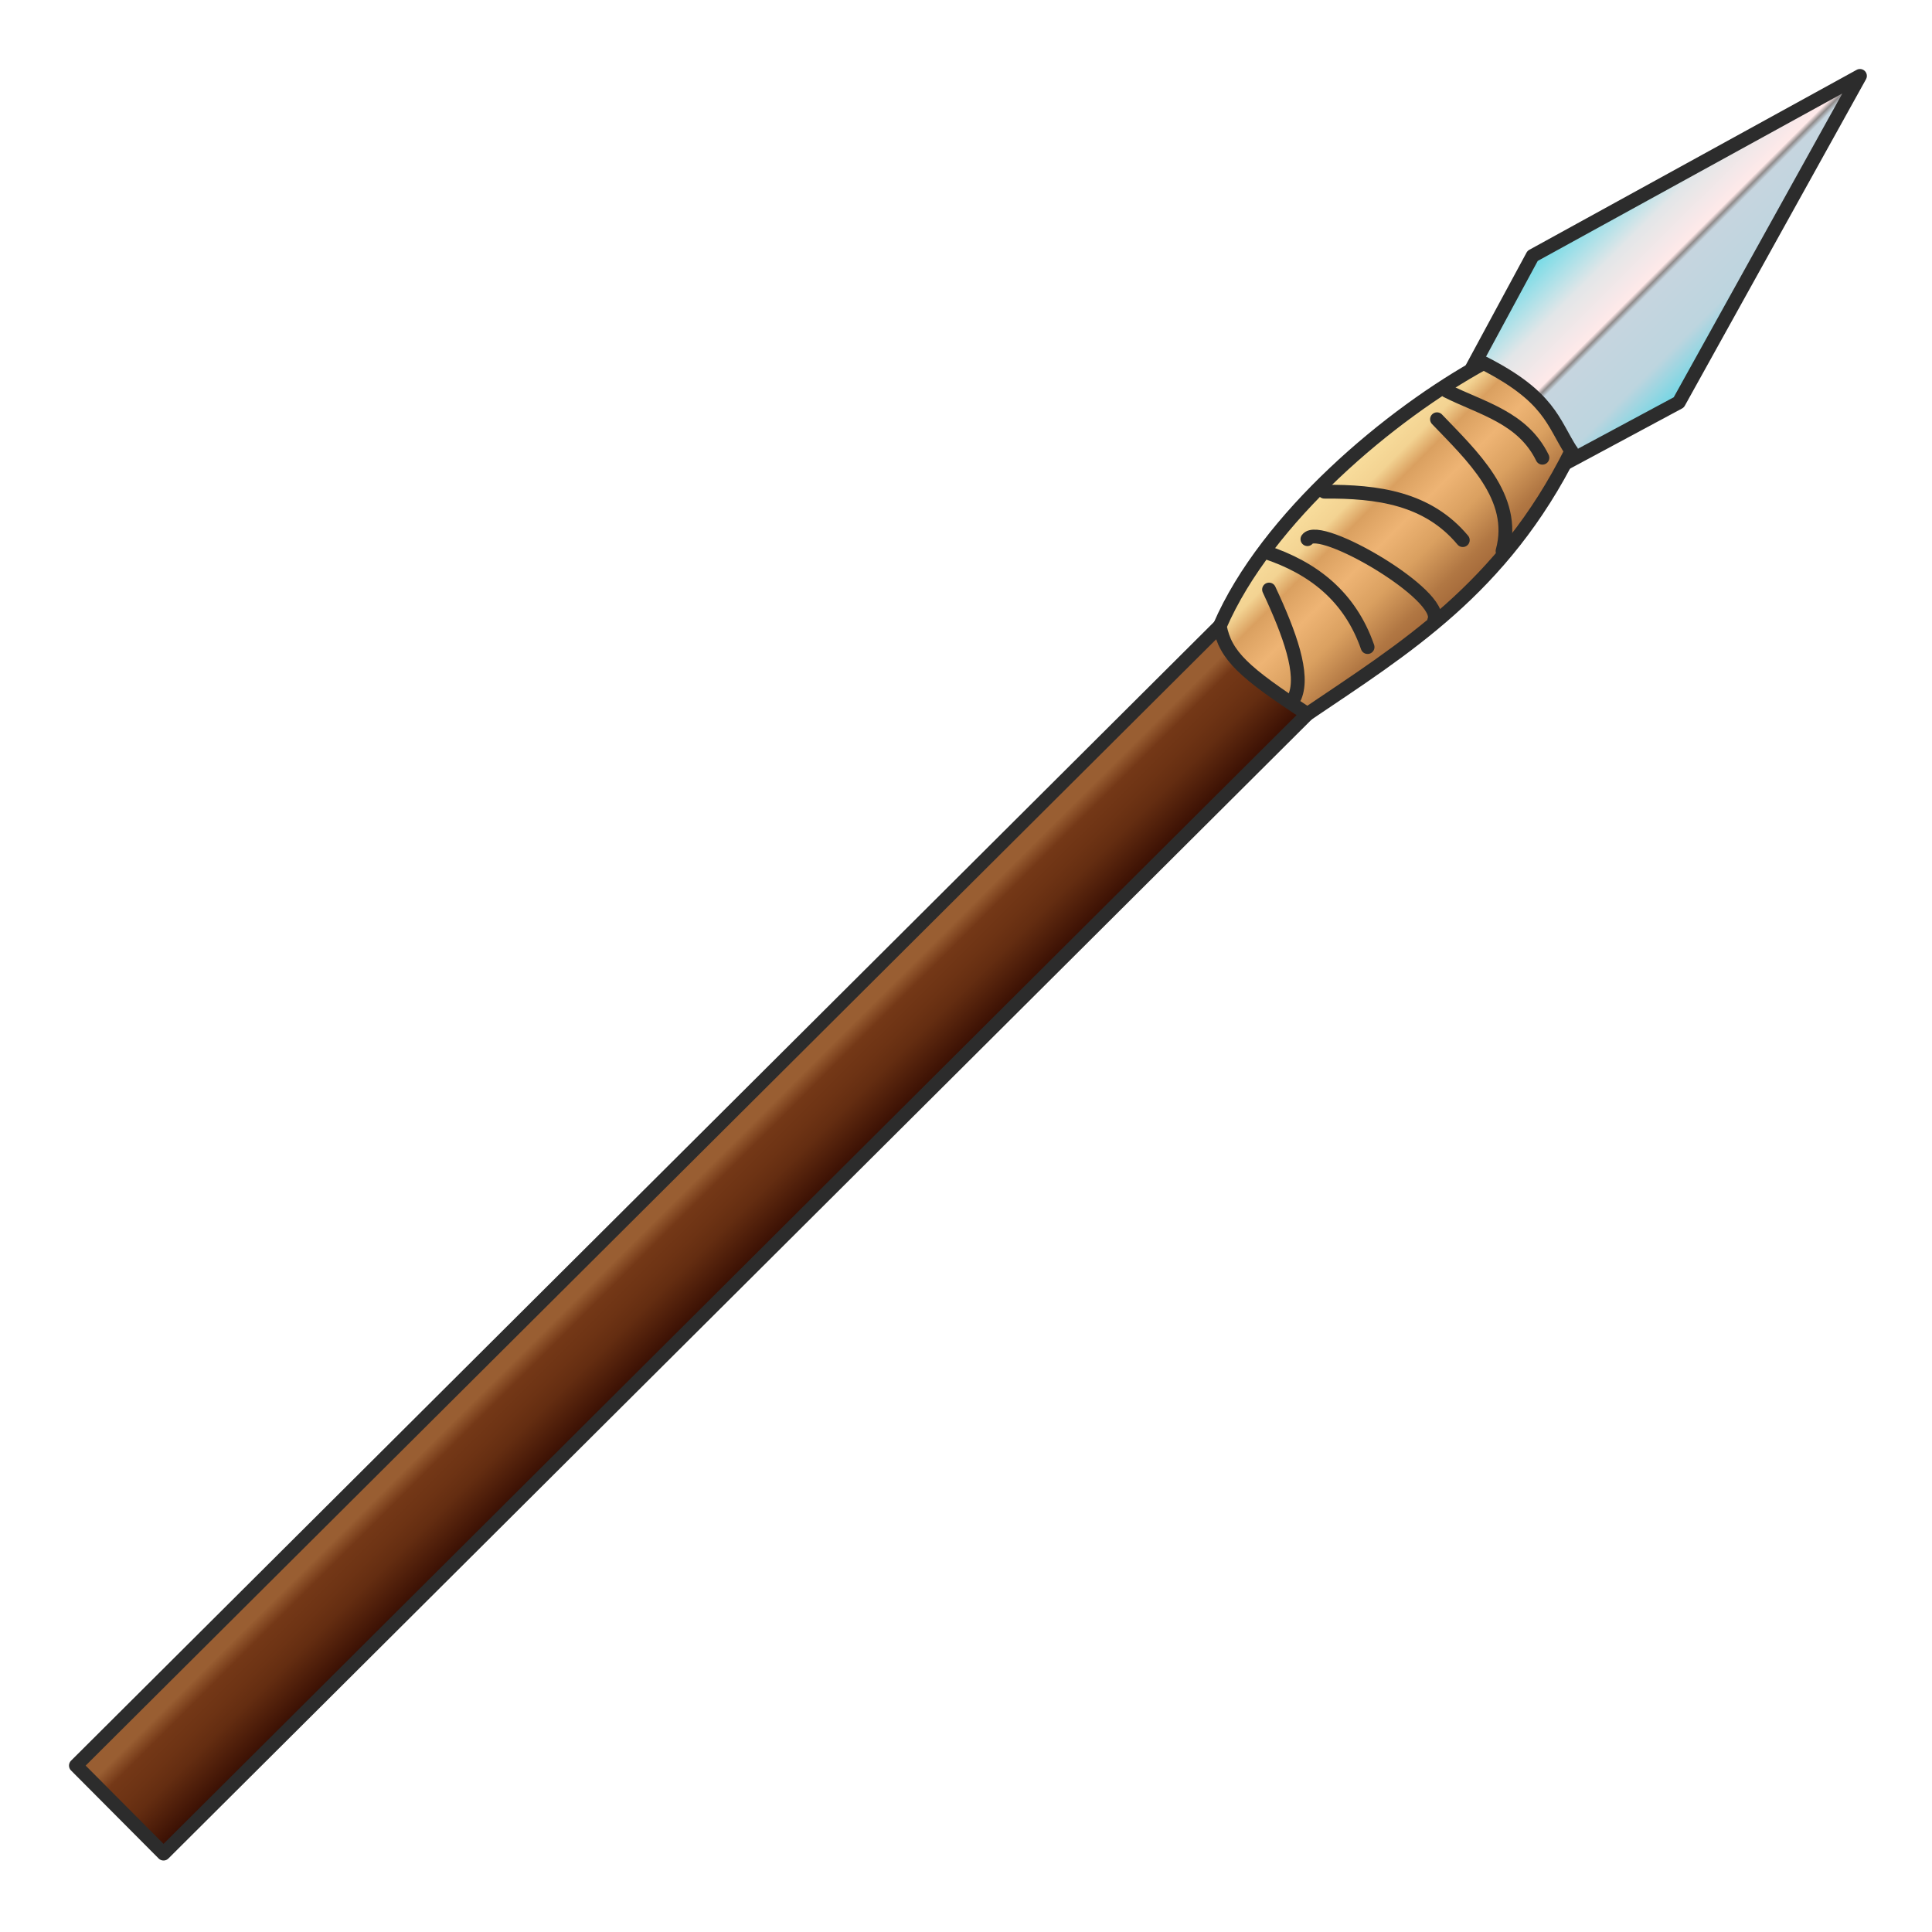 <?xml version="1.0" encoding="UTF-8" standalone="no" ?>
<svg x="0" y="0" viewBox="0 0 14 14" version="1.1" xml:space="preserve" xmlns:xlink="http://www.w3.org/1999/xlink" xmlns="http://www.w3.org/2000/svg" xmlns:svg="http://www.w3.org/2000/svg">
	<defs>
		<linearGradient id="shaftGrad">
			<stop style="stop-color:#995e32" offset="0.24" />
			<stop style="stop-color:#743817" offset="0.35" />
			<stop style="stop-color:#6d3314" offset="0.49" />
			<stop style="stop-color:#642d11" offset="0.6" />
			<stop style="stop-color:#360d02" offset="0.9" />
			<stop style="stop-color:#000000" offset="1" />
		</linearGradient>
		<linearGradient id="tipGrad">
			<stop style="stop-color:#4cd7e7" offset="0" />
			<stop style="stop-color:#e2e6e8" offset="0.3" />
			<stop style="stop-color:#ffe9e9" offset="0.48" />
			<stop style="stop-color:#8f8b8b" offset="0.5" />
			<stop style="stop-color:#c6d5df" offset="0.52" />
			<stop style="stop-color:#bdd5df" offset="0.76" />
			<stop style="stop-color:#4cd7e7" offset="1" />
		</linearGradient>
		<linearGradient id="bindingGrad">
			<stop style="stop-color:#fbe2a1" offset="0" />
			<stop style="stop-color:#f3d392" offset="0.2" />
			<stop style="stop-color:#daa060" offset="0.3" />
			<stop style="stop-color:#eeb474" offset="0.47" />
			<stop style="stop-color:#daa060" offset="0.65" />
			<stop style="stop-color:#b17743" offset="0.84" />
			<stop style="stop-color:#9e6335" offset="1" />
		</linearGradient>
		<linearGradient xlink:href="#bindingGrad" id="bindingFill" x1="87.948" y1="104.151" x2="89.35" y2="104.151" gradientUnits="userSpaceOnUse" gradientTransform="rotate(45.107,170.072,-40.527)" />
		<linearGradient xlink:href="#tipGrad" id="tipFill" x1="87.8" y1="101.2" x2="89.5" y2="101.2" gradientUnits="userSpaceOnUse" gradientTransform="rotate(45.107,170.072,-40.527)" />
		<linearGradient xlink:href="#shaftGrad" id="shaftFill" x1="88.1" y1="110" x2="89.2" y2="110" gradientUnits="userSpaceOnUse" gradientTransform="rotate(45.107,170.072,-40.527)" />
	</defs>
	<g style="stroke:#2c2c2c;stroke-width:0.1;stroke-linecap:round;stroke-linejoin:round;">
		<path fill="url(#shaftFill)" d="M 1.185,13.432 11.387,3.268 10.751,2.631 0.55,12.794 Z" />
		<path fill="url(#tipFill)" d="M 13.478,0.55 12.165,2.916 11.245,3.41 10.61,2.772 11.106,1.854 Z" />
		<g style="fill:none;stroke:#2c2c2c;stroke-width:0.1;stroke-linecap:round;stroke-linejoin:round;stroke-linejoin:round">
			<path fill="url(#bindingFill)" d="M 11.387,3.268 C 10.888,4.268 10.173,4.701 9.474,5.174 9.015,4.874 8.88,4.752 8.839,4.537 9.178,3.752 10.079,2.997 10.751,2.631 c 0.479,0.244 0.501,0.429 0.635,0.638 z" />
			<path d="m 10.485,2.833 c 0.253,0.127 0.549,0.192 0.692,0.484" />
			<path d="m 10.888,3.993 c 0.107,-0.39 -0.224,-0.692 -0.475,-0.955" />
			<path d="m 9.597,3.563 c 0.386,-0.003 0.749,0.047 1.003,0.351" />
			<path d="M 10.393,4.496 C 10.472,4.314 9.56,3.781 9.474,3.907" />
			<path d="M 9.169,4 C 9.518,4.115 9.783,4.324 9.91,4.689" />
			<path d="M 9.383,5.049 C 9.451,4.886 9.348,4.597 9.196,4.272" />
		</g>
	</g>
</svg>